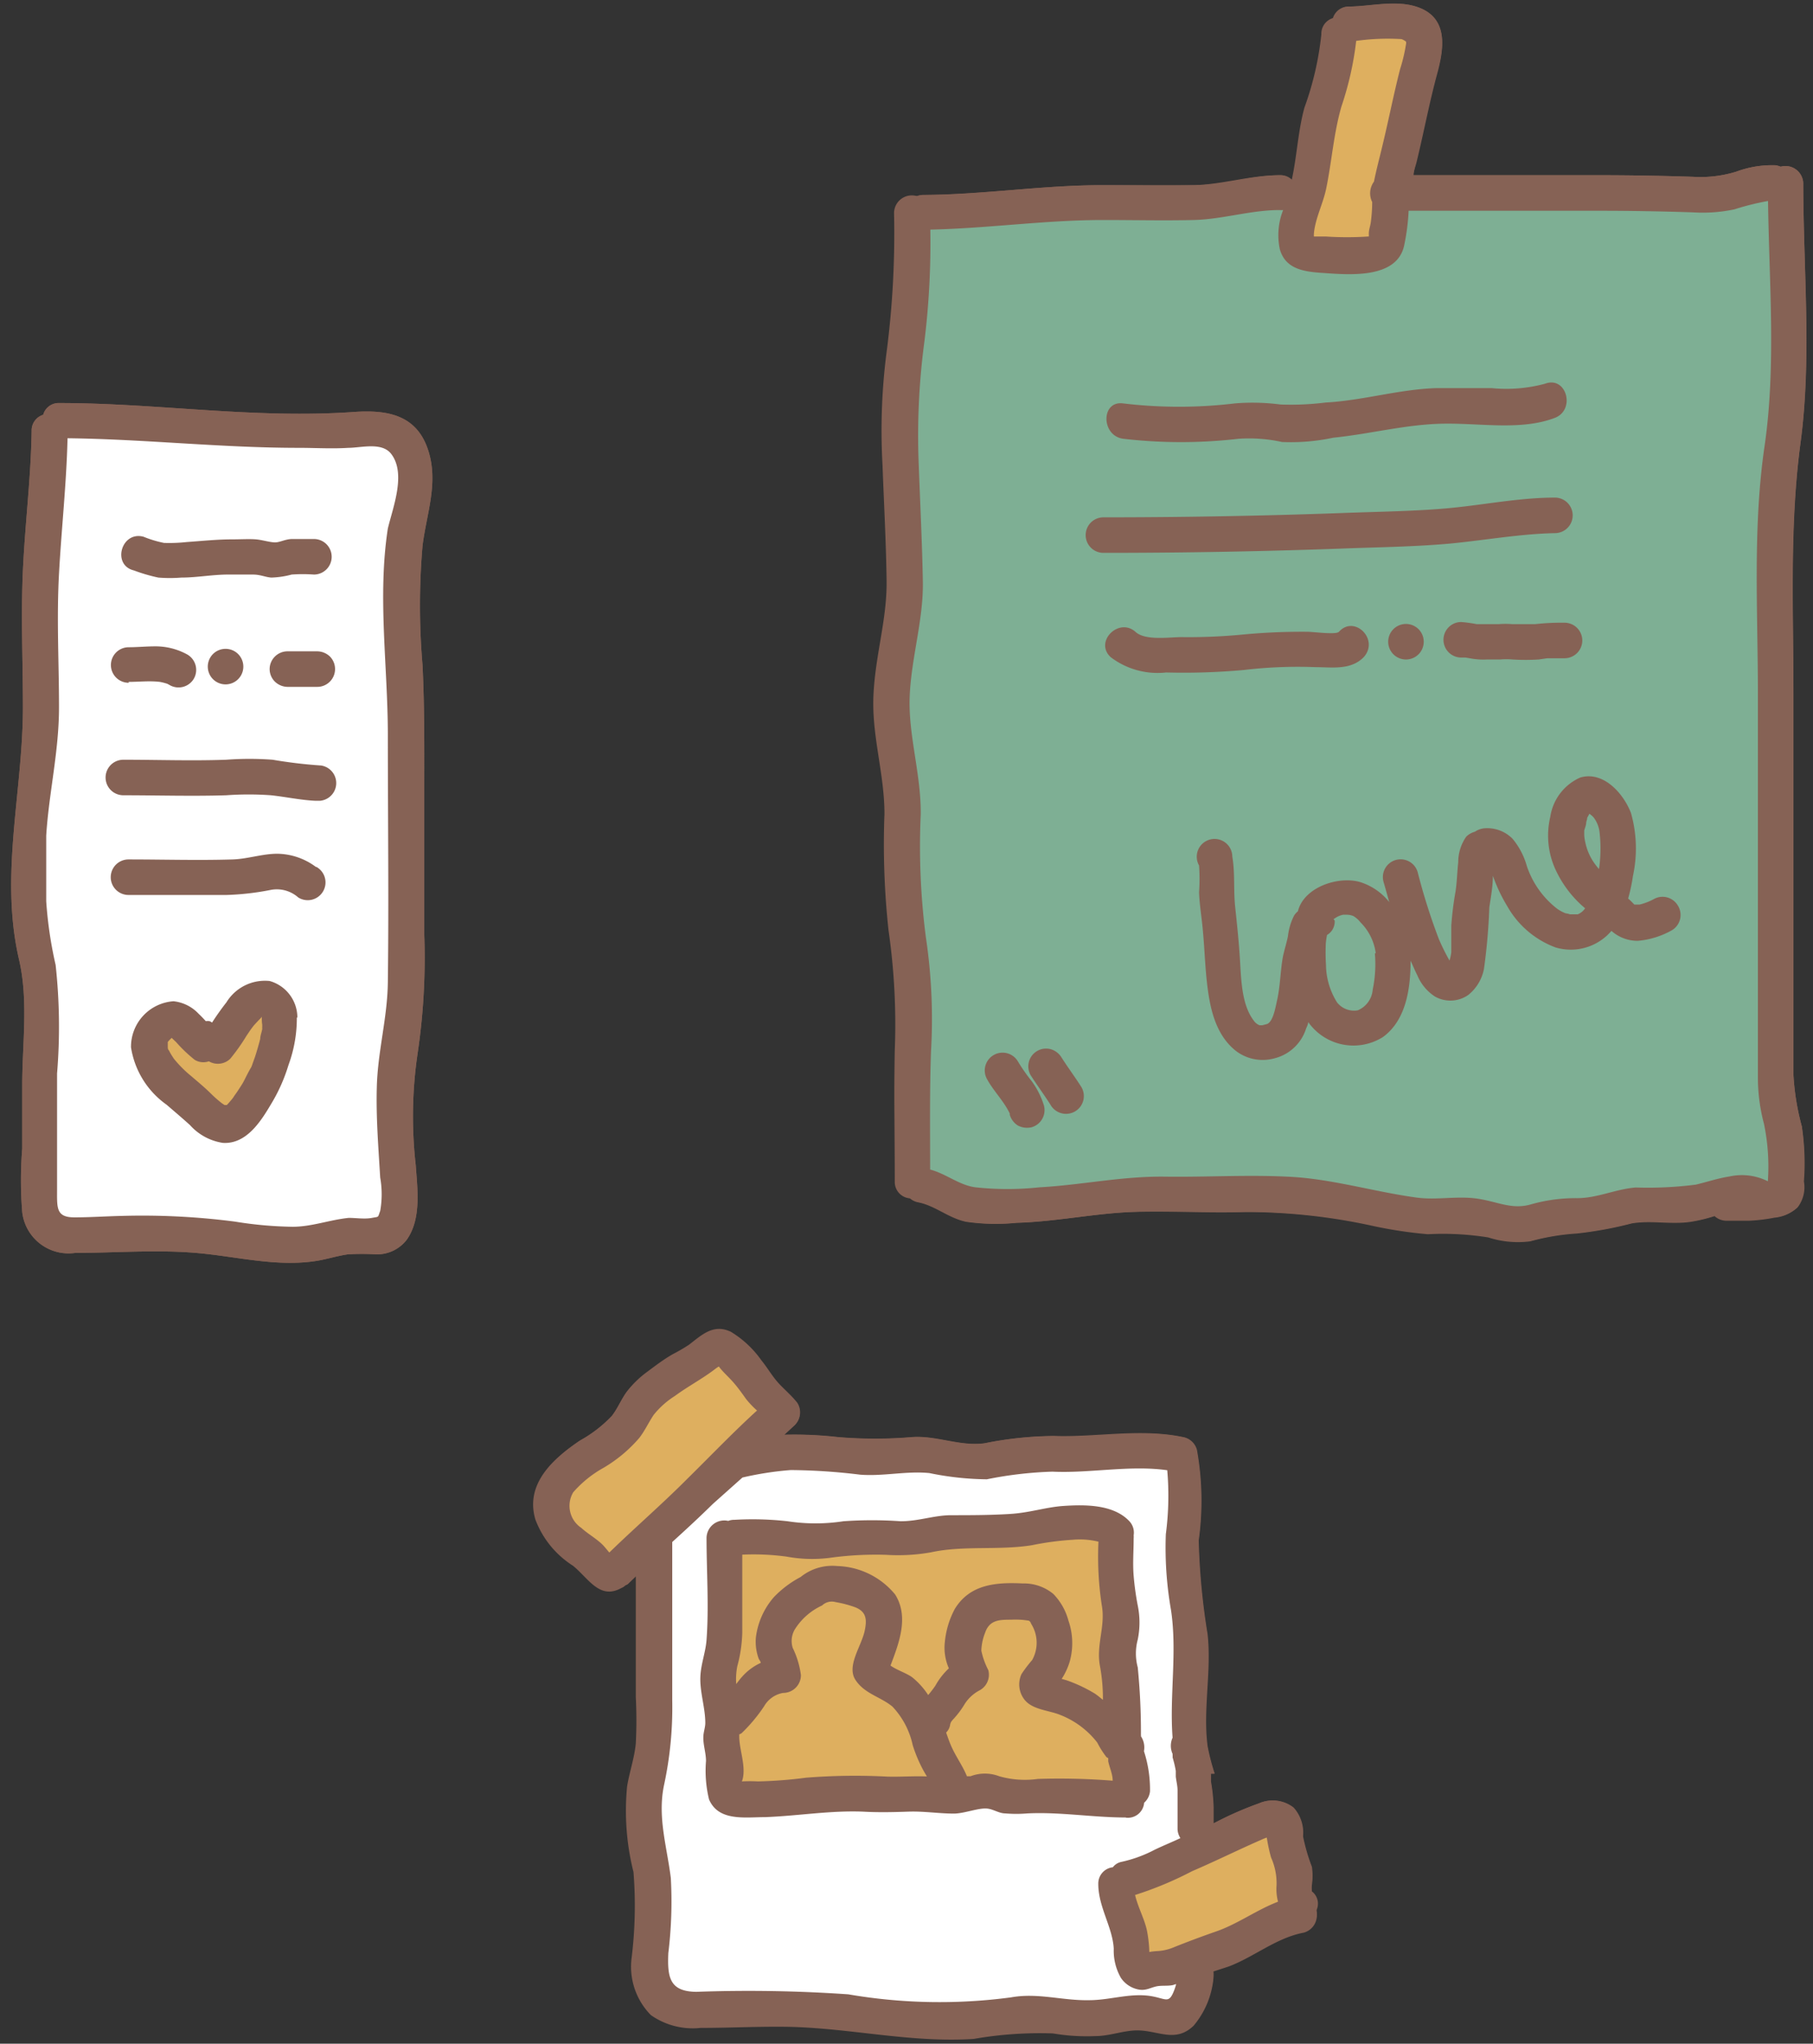 <?xml version="1.0" encoding="UTF-8"?><svg xmlns="http://www.w3.org/2000/svg" xmlns:xlink="http://www.w3.org/1999/xlink" height="115.0" preserveAspectRatio="xMidYMid meet" version="1.0" viewBox="-0.6 -0.2 102.0 115.0" width="102.0" zoomAndPan="magnify"><rect x="-0.6" y="-0.2" width="102.0" height="115.0" fill="#333333" stroke="none"/><g data-name="30"><g id="change1_1"><path d="M23.17,30.53a39.21,39.21,0,0,0,0,6.68c.12,2.4.1,4.8.1,7.2v8a36.6,36.6,0,0,1-.38,6.7,24.28,24.28,0,0,0-.1,6.26c.09,1.31.33,3-.5,4.18a2.1,2.1,0,0,1-1.77.83,13.19,13.19,0,0,0-1.54,0c-.57.08-1.14.26-1.71.36-2.29.38-4.58-.25-6.85-.44s-4.53,0-6.79,0A2.62,2.62,0,0,1,.65,68a22.38,22.38,0,0,1,0-3.57c0-1.18,0-2.37,0-3.55,0-2.37.36-4.76-.18-7.09-1.1-4.74.21-9.41.22-14.16,0-2.59-.12-5.17,0-7.76s.45-5.21.49-7.83a.92.92,0,0,1,.65-.9.9.9,0,0,1,.91-.66c5.53,0,11,.9,16.59.5,1.9-.13,3.54.18,4.17,2.19C24.08,27,23.39,28.71,23.17,30.53Zm77.6,32.65a14.07,14.07,0,0,1-.47-2.88V38.84c0-4.73-.22-9.46.4-14.14s.16-9.78.15-14.6a1,1,0,0,0-1.27-.92,1.29,1.29,0,0,0-.28-.08,5.78,5.78,0,0,0-2.22.36,6.79,6.79,0,0,1-2.42.29Q92,9.66,89.32,9.66H78.93c0-.25.11-.5.17-.75.4-1.64.71-3.31,1.15-4.93.38-1.4.66-3.11-1-3.75C78-.24,76.57.15,75.3.17a.92.92,0,0,0-.91.65.91.91,0,0,0-.65.91,17.35,17.35,0,0,1-.95,4.12c-.37,1.34-.42,2.74-.72,4.09a.89.89,0,0,0-.68-.28c-1.64,0-3.2.52-4.83.56s-3.39,0-5.09,0c-3.4,0-6.77.53-10.17.55a1.14,1.14,0,0,0-.34.07,1,1,0,0,0-1.22.93,51.81,51.81,0,0,1-.4,7.68,34.41,34.41,0,0,0-.25,6.5c.08,2.16.19,4.34.23,6.51s-.65,4.28-.74,6.47.65,4.39.62,6.66a44.87,44.87,0,0,0,.23,6.56,37,37,0,0,1,.35,6.74c-.09,2.46,0,4.93,0,7.39a.92.92,0,0,0,.85.94,1,1,0,0,0,.44.22c1,.18,1.74.89,2.72,1.1a11.65,11.65,0,0,0,2.83.06c2.2-.06,4.34-.52,6.53-.61s4.25.06,6.37,0a33.46,33.46,0,0,1,7.19.77,24.57,24.57,0,0,0,3.06.46,16.13,16.13,0,0,1,3.4.18,5.41,5.41,0,0,0,2.36.22,12.91,12.91,0,0,1,2.63-.44,21.55,21.55,0,0,0,3.09-.57c1.1-.18,2.22.08,3.33-.09a8.75,8.75,0,0,0,1.32-.32,1,1,0,0,0,.64.26c.44,0,.87,0,1.31,0a9.52,9.52,0,0,0,1.41-.17,2.17,2.17,0,0,0,1.28-.56,1.86,1.86,0,0,0,.35-1.45A13.65,13.65,0,0,0,100.77,63.18ZM73.21,106.23s0,0,0,0a1.63,1.63,0,0,1,0-.38,3.71,3.71,0,0,0,0-1,10.54,10.54,0,0,1-.5-1.72,2.11,2.11,0,0,0-.53-1.62,1.91,1.91,0,0,0-1.94-.24,19.35,19.35,0,0,0-2.56,1.13c0-.3,0-.61,0-.91a10.19,10.19,0,0,0-.15-1.45s0,0,0-.06v0c0-.11,0-.22,0-.32a.13.13,0,0,1,0-.06h.21a12.17,12.17,0,0,1-.4-1.55c-.27-2.08.23-4.2,0-6.29a38.83,38.83,0,0,1-.5-5.28,16.15,16.15,0,0,0-.1-5.1,1,1,0,0,0-.7-.7c-2.43-.53-4.89,0-7.34-.08a20.41,20.41,0,0,0-3.9.41c-1.37.19-2.69-.44-4.06-.35a24.66,24.66,0,0,1-4.21,0,21.72,21.72,0,0,0-3-.13L44.1,80a1,1,0,0,0,.16-1.21c-.34-.44-.75-.77-1.12-1.18s-.58-.82-.9-1.21a5.74,5.74,0,0,0-1.72-1.61c-1-.47-1.63.17-2.36.73a10.28,10.28,0,0,1-.91.53c-.51.31-1,.67-1.45,1a5.65,5.65,0,0,0-1.17,1.12c-.31.43-.51.94-.84,1.36A7.46,7.46,0,0,1,32,80.88c-1.48,1-3.07,2.41-2.48,4.42a5.28,5.28,0,0,0,2.11,2.6c.85.68,1.49,1.92,2.68,1.28h0l.14-.07.15-.12.05,0,.52-.5c0,2.27,0,4.54,0,6.8a25.43,25.43,0,0,1,0,2.62c-.08.82-.36,1.61-.49,2.42a14.19,14.19,0,0,0,.36,4.81,24,24,0,0,1-.1,4.79,3.88,3.88,0,0,0,1.08,3.26,4.09,4.09,0,0,0,2.79.72c1.66,0,3.32-.09,5-.06,3.49.08,6.87.91,10.37.68a21.55,21.55,0,0,1,4.46-.31,11.31,11.31,0,0,0,2.4.15c.77,0,1.58-.32,2.34-.32,1.18,0,2.15.72,3.17-.26a4.83,4.83,0,0,0,1.12-2.69l0-.32-.13,0c.32-.11.64-.21,1-.33,1.44-.55,2.67-1.61,4.21-1.9a1,1,0,0,0,.7-1.23s0,0,0,0A.87.87,0,0,0,73.21,106.23Z" fill="#866255"/></g><g id="change2_1"><path d="M65.29,111l1-.36-.29.94-.48-.15.45.25a3.21,3.21,0,0,1-.12.33,1,1,0,0,1-1.37.69l-.28-.07a5.78,5.78,0,0,0-2.15,0,10.83,10.83,0,0,1-1.42.15,13.77,13.77,0,0,1-1.85-.13,8.4,8.4,0,0,0-2.45,0,19.1,19.1,0,0,1-3.5.3,45.59,45.59,0,0,1-5.42-.42l-.4,0a45.21,45.21,0,0,0-5.81-.16c-.89,0-1.79,0-2.69,0a2.11,2.11,0,0,1-1.58-.55,2.86,2.86,0,0,1-.48-2.15c0-.45.06-.88.1-1.32a12.78,12.78,0,0,0,0-2.83c0-.46-.13-.91-.21-1.36a10.23,10.23,0,0,1-.16-4,19.82,19.82,0,0,0,.45-4.66c0-2.22,0-4.42,0-6.63v-2.5l.16-.15c.77-.69,1.53-1.4,2.27-2.12l1.64-1.65.73-.14A13.22,13.22,0,0,1,43.73,82a18.88,18.88,0,0,1,2.83.16l1.14.1a11,11,0,0,0,1.81,0,12.12,12.12,0,0,1,2.09,0c.4,0,.8.11,1.19.18a6.78,6.78,0,0,0,1.94.17c.42,0,.83-.12,1.24-.19a10.82,10.82,0,0,1,2.53-.24A24.42,24.42,0,0,0,61.18,82,18.07,18.07,0,0,1,65,82l.37.05,0,.37a12.29,12.29,0,0,1,0,3l-.06.74a20.16,20.16,0,0,0,.28,4.15,21.25,21.25,0,0,1,.1,4.14,26.37,26.37,0,0,0,0,3.08v.14l-.07.13a.64.64,0,0,0,0,.51c0,.1.07.18.09.25l0,.2a4,4,0,0,1,.13.6l.07.4c0,.26,0,.51.09.76l.07.44a2.44,2.44,0,0,0,0,.27c0,.11,0,.21,0,.32s0,.52,0,.77l0,.48a.5.5,0,0,0,.09.22l.29.49-.52.23c-.47.21-1,.41-1.42.64a7.76,7.76,0,0,1-2,.73.4.4,0,0,0-.18.14l-.12.14-.18,0a.42.42,0,0,0-.4.45,5.47,5.47,0,0,0,.42,1.8,6.54,6.54,0,0,1,.45,1.83,2.65,2.65,0,0,0,.31,1.37,1.06,1.06,0,0,0,.7.45.67.67,0,0,0,.37-.06,2.36,2.36,0,0,1,.38-.1,4.93,4.93,0,0,1,.54,0A2.18,2.18,0,0,0,65.29,111Zm-8.09-9.17h0l0-.5a28.48,28.48,0,0,1,3.35.11c.74.05,1.48.11,2.23.12a.41.41,0,0,0,.44-.45v-.21l.16-.13a.45.45,0,0,0,.16-.32,5.37,5.37,0,0,0-.25-1.77l-.1-.42,0-.11a.65.65,0,0,0-.09-.46L63,97.58v-.16a12,12,0,0,1,0-1.68,10.36,10.36,0,0,0-.13-2.1,3.36,3.36,0,0,1,0-1.78,4.45,4.45,0,0,0,0-1.72l-.09-.52a7.85,7.85,0,0,1-.15-1.21c0-.47,0-.93,0-1.39,0-.24,0-.49,0-.74l0-.24a.43.43,0,0,0-.13-.39c-.72-.76-2.08-.77-3.31-.69a15.08,15.08,0,0,0-1.56.23c-.47.08-.94.17-1.41.22a23.2,23.2,0,0,1-2.34.07c-.36,0-.71,0-1.07,0a8.17,8.17,0,0,0-1.27.16,8.21,8.21,0,0,1-1.52.18l-.86,0a14.64,14.64,0,0,0-2.3.06,10.61,10.61,0,0,1-3.28,0,10.89,10.89,0,0,0-2.14-.08,7,7,0,0,1-.8,0,.58.58,0,0,0-.14,0l-.12,0h-.15a.62.62,0,0,0-.49.11.4.4,0,0,0-.14.34c0,.67,0,1.34,0,2a36.67,36.67,0,0,1,0,3.78,8,8,0,0,1-.18,1,4.73,4.73,0,0,0-.17,1.17,7.08,7.08,0,0,0,.13,1.07,6.74,6.74,0,0,1,.15,1.36,2.31,2.31,0,0,1-.07.48,2,2,0,0,0,0,.31,3.39,3.39,0,0,0,.07.7c0,.2.06.4.08.61a6.25,6.25,0,0,1,0,.75,3.15,3.15,0,0,0,.13,1.25c.32.78,1.13.81,2.34.75l.34,0c.71,0,1.41-.09,2.11-.15a27.32,27.32,0,0,1,3.42-.16c.79,0,1.61,0,2.54,0a10.24,10.24,0,0,1,1.37.06,11.91,11.91,0,0,0,1.2,0,3.73,3.73,0,0,0,.81-.14,3.63,3.63,0,0,1,1.14-.14,2.86,2.86,0,0,1,.58.16,1.8,1.8,0,0,0,.41.11,6.18,6.18,0,0,0,1.14,0l0,.5Zm8-3.34ZM22,28.79c-.07.3-.14.59-.18.84a37.66,37.66,0,0,0-.16,7.73c.07,1.25.13,2.54.13,3.81,0,1.54,0,3.09,0,4.63,0,3,0,6.18,0,9.28a22.59,22.59,0,0,1-.32,3.11,22.63,22.63,0,0,0-.3,2.79c0,1.39.05,2.82.13,4.19l.06.87,0,.39a4.14,4.14,0,0,1-.09,1.68l0,.14a.7.7,0,0,1-.67.57h-.15a3,3,0,0,1-.79,0,2.36,2.36,0,0,0-.53,0,9.84,9.84,0,0,0-1.3.23,9.77,9.77,0,0,1-1.92.27h-.1A23.93,23.93,0,0,1,12.57,69a39.83,39.83,0,0,0-6.33-.32l-1.13,0-1.47,0a1.56,1.56,0,0,1-1.2-.38c-.39-.39-.37-1-.35-1.66,0-1.21,0-2.34,0-3.48s0-2.05,0-3.08c0-.54,0-1.08.06-1.63a20.67,20.67,0,0,0-.13-4.38c-.05-.28-.11-.56-.16-.83a16.33,16.33,0,0,1-.38-2.84v-.33c0-1.11,0-2.26,0-3.39s.18-2.14.31-3.17a37.44,37.44,0,0,0,.32-4c0-.79,0-1.58,0-2.37,0-1.69-.06-3.44,0-5.17.06-1,.13-2,.21-3,.11-1.51.23-3.08.27-4.61V24h.5c2.07,0,4.16.15,6.18.27,2.23.13,4.54.27,6.82.27h.7c.68,0,1.39,0,2.07,0l.43,0c.76-.1,1.82-.22,2.42.54C22.62,26.08,22.27,27.58,22,28.79Z" fill="#fff"/></g><g id="change3_1"><path d="M8.71,59.79a6.79,6.79,0,0,0,1,1.07l.45.38.67.57L11,62a3.77,3.77,0,0,0,.48.4l.28.18a.64.64,0,0,0,.27.07l.21,0,.2-.15a3.73,3.73,0,0,0,.37-.43l.09-.12.19-.27.1-.15c.08-.12.16-.24.23-.36a5.06,5.06,0,0,0,.24-.46,3.56,3.56,0,0,1,.25-.46,1.36,1.36,0,0,0,.09-.23l.16-.43c.11-.36.21-.72.3-1.09,0-.19.08-.38.09-.48l0-.18a1.13,1.13,0,0,0,0-.25c0-.16,0-.32,0-.48v-.5h-1v.29l-.28.31-.22.29a2.43,2.43,0,0,0-.24.35l-.26.39A6.14,6.14,0,0,1,12,59a.48.48,0,0,1-.57,0L11.23,59,11,59a.43.43,0,0,1-.36,0,6.8,6.8,0,0,1-1-.89l-.62-.56-.35.32a2.11,2.11,0,0,0-.25.27l-.21,0v.46l-.06.08.07.19V59l.05.05v.19l.15.2a2.13,2.13,0,0,0,.16.25Zm63.07,46.89.12.44-.42.16a13.4,13.4,0,0,0-1.62.79,12.24,12.24,0,0,1-1.93.92c-.76.27-1.5.55-2.25.85a3.19,3.19,0,0,1-1.18.26,1.56,1.56,0,0,0-.25,0l-.69.1v-.75a5.36,5.36,0,0,0-.13-1,6.83,6.83,0,0,0-.29-.87,7.34,7.34,0,0,1-.36-1.06l-.11-.48.49-.12a10.1,10.1,0,0,0,2.09-.83c.34-.17.69-.33,1-.48.69-.29,1.37-.61,2-.92s1.23-.58,1.85-.85l.23-.09.58-.24.18.6c.07.41.19.93.22,1l-.47.17h0l.47-.16,0,.11a3.83,3.83,0,0,1,.3,1.65A2.24,2.24,0,0,0,71.78,106.68ZM38.43,83.37c-.79.79-1.62,1.55-2.43,2.3-.65.6-1.31,1.21-2,1.83l-.38.37-.48-.56L33,87a5.06,5.06,0,0,0-.57-.44,7.16,7.16,0,0,1-.61-.48,2,2,0,0,1-.52-2.65,5.8,5.8,0,0,1,1.58-1.33L33.1,82A7.27,7.27,0,0,0,35,80.41a6,6,0,0,0,.45-.71l.35-.58A5,5,0,0,1,37,78l.11-.07a12.94,12.94,0,0,1,1.09-.73,13.47,13.47,0,0,0,1.21-.82l.52-.34.34.33a4.28,4.28,0,0,0,.4.45c.12.12.24.24.35.37.27.32.51.64.75,1a3.84,3.84,0,0,0,.59.63l.4.37-.4.37c-.93.85-1.84,1.75-2.71,2.63Zm1.26-6.59Zm1.83,17.71a2.65,2.65,0,0,1,.89-.66l.44-.27-.23-.46a.61.61,0,0,1-.07-.14,2.23,2.23,0,0,1-.12-1,3.7,3.7,0,0,1,.86-2,4,4,0,0,1,1.05-.82l.34-.21a2.33,2.33,0,0,1,1.72-.54,4,4,0,0,1,2.91,1.37c.61,1,.23,2.16-.3,3.5l-.15.36.32.23a4.9,4.9,0,0,0,.71.39,2.6,2.6,0,0,1,.5.26,3.58,3.58,0,0,1,.79.84l.38.53.41-.5a5.68,5.68,0,0,0,.44-.56,3.5,3.5,0,0,1,.69-.79l.27-.22-.12-.34a2.43,2.43,0,0,1-.2-1.25,4.44,4.44,0,0,1,.5-1.65c.67-1.09,1.78-1.27,3.37-1.19a2.07,2.07,0,0,1,1.41.47,2.86,2.86,0,0,1,.7,1.28,3.29,3.29,0,0,1,.08,2,3.16,3.16,0,0,1-.4.85l-.37.57.9.26a8.36,8.36,0,0,1,1.46.69l.3.24,1,.75,0-1.06a10.12,10.12,0,0,0-.17-2,4.44,4.44,0,0,1,.05-1.58,5.61,5.61,0,0,0,0-1.84,18,18,0,0,1-.18-3.5v-.35l-.34-.13A3.91,3.91,0,0,0,60,85.94h-.22a11.39,11.39,0,0,0-1.79.21l-.61.11a18.81,18.81,0,0,1-2.6.16,16.2,16.2,0,0,0-3.1.24,10.24,10.24,0,0,1-2.39.13A19.17,19.17,0,0,0,46,87a7.43,7.43,0,0,1-2.29-.06,13.24,13.24,0,0,0-2.43-.12h-.64v.49c0,.74,0,1.47,0,2.2s0,1.47,0,2.2a7.4,7.4,0,0,1-.24,1.67l0,.11a4.56,4.56,0,0,0-.07,1.14l.08,1.31.91-1.15C41.38,94.67,41.44,94.58,41.52,94.49Zm16.27,5.83a20.46,20.46,0,0,1,2.82.11l1.36.11.61,0-.09-.6a4.89,4.89,0,0,0-.16-.74l-.11-.47,0-.31L62,98.34a1.11,1.11,0,0,1-.22-.34,2.44,2.44,0,0,0-.24-.41,5.34,5.34,0,0,0-2.26-1.7,5.12,5.12,0,0,0-.78-.24,2.21,2.21,0,0,1-1.06-.46.89.89,0,0,1-.08-1,3.2,3.2,0,0,1,.31-.42,1.74,1.74,0,0,0,.26-.32,2.5,2.5,0,0,0-.06-2.58l0,0-.35-.36h-.14a4.13,4.13,0,0,0-.94-.06h-.15a1.78,1.78,0,0,0-2,1.07A3.21,3.21,0,0,0,54,92.69a2.62,2.62,0,0,0,.36,1l.14.28a.54.54,0,0,1-.24.5,2.83,2.83,0,0,0-1.06,1,4.63,4.63,0,0,1-.49.68l-.08.09a1,1,0,0,0-.31.59.27.27,0,0,1-.08.15l-.22.22.1.29q.13.42.3.81a8.6,8.6,0,0,0,.45.85,8.21,8.21,0,0,1,.43.83l.2.41.44-.13a.58.58,0,0,0,.19,0,1.78,1.78,0,0,1,1.28,0,5.09,5.09,0,0,0,2.13.19Zm-6.56-2.48-.07-.19a4.51,4.51,0,0,0-1.23-2.22,6.2,6.2,0,0,0-.93-.58,2.6,2.6,0,0,1-1-.8c-.22-.34-.06-.76.23-1.42a6.12,6.12,0,0,0,.35-.93,1.48,1.48,0,0,0-.8-1.92,5.45,5.45,0,0,0-1.08-.3l-.14,0a1.26,1.26,0,0,0-1.13.26l-.29.18a3.36,3.36,0,0,0-1.42,1.36,1.79,1.79,0,0,0-.16,1.44c.07.18.13.35.2.52a2.32,2.32,0,0,1,.24.87c0,.34-.34.46-.55.48a2,2,0,0,0-1.42,1l-.23.32a6.42,6.42,0,0,1-1,1.1l-.31.12v.46a6.14,6.14,0,0,0,.12,1,2.79,2.79,0,0,1,.06,1.33l0,.76.56-.07a5.46,5.46,0,0,1,.85,0,25.82,25.82,0,0,0,2.77-.21,18.18,18.18,0,0,1,3-.08c.49,0,1,0,1.48,0l.8,0c.46,0,.92,0,1.38,0l.92,0-.64-1.09A7.07,7.07,0,0,1,51.23,97.84ZM79.08,2.37a4.49,4.49,0,0,1-.22,1c0,.14-.08.28-.11.43-.21.81-.39,1.62-.57,2.43-.14.63-.28,1.27-.43,1.9l-.15.57c-.11.46-.23.93-.32,1.39l0,.11-.08.1a.62.62,0,0,0,0,.62l0,.11v.12a8.77,8.77,0,0,1-.09,1.22c0,.11,0,.22,0,.33L77,13c0,.08,0,.16,0,.21l0,.13-.43.3h-.12c-.52,0-1,.06-1.51.06l-.86,0-.57,0-.22,0-.38-.1v-.39a1.46,1.46,0,0,1,0-.3,7.2,7.2,0,0,1,.38-1.45,8.62,8.62,0,0,0,.3-1c.12-.6.21-1.19.3-1.79a23.63,23.63,0,0,1,.57-2.88l.09-.32a15.61,15.61,0,0,0,.72-3.26l0-.44.44,0,.73-.06a7.68,7.68,0,0,1,1.92,0,1.37,1.37,0,0,1,.48.13l.19.1.06.19A.8.8,0,0,1,79.08,2.37Z" fill="#deaf5f"/></g><g id="change4_1"><path d="M99.12,62.8a10.81,10.81,0,0,1,.25,3.14l0,1.16-.75-.45a2.91,2.91,0,0,0-1.83-.21c-.39.06-.76.17-1.16.27l-.71.19a8,8,0,0,1-2.17.15,10.7,10.7,0,0,0-1.27,0,8.42,8.42,0,0,0-1.45.28,8,8,0,0,1-1.88.32,8.79,8.79,0,0,0-2.47.33,3,3,0,0,1-.86.12,5.79,5.79,0,0,1-1.46-.24c-.28-.07-.57-.14-.88-.19a9,9,0,0,0-1.65,0,10.38,10.38,0,0,1-1.76,0c-1-.14-2-.33-2.89-.53a28.28,28.28,0,0,0-4.37-.65c-1.3,0-2.64,0-3.92,0-1,0-2,0-3,0a30.89,30.89,0,0,0-4.09.31c-.95.12-1.93.23-2.92.29l-.75,0a12.83,12.83,0,0,1-3,0,5.11,5.11,0,0,1-1.5-.59A5.7,5.7,0,0,0,51.6,66L51.23,66V64.13c0-1.73,0-3.51.05-5.26a31,31,0,0,0-.28-6.3,35.87,35.87,0,0,1-.31-6.28v-.7a18.43,18.43,0,0,0-.31-3.12,18,18,0,0,1-.31-3.56,24.11,24.11,0,0,1,.37-3,18.55,18.55,0,0,0,.37-3.44c0-1.52-.09-3-.15-4.57L50.59,26a40.53,40.53,0,0,1,.32-7,43.3,43.3,0,0,0,.33-6.21v-.49h.49c1.45,0,2.93-.15,4.36-.26,1.75-.15,3.58-.29,5.38-.28h1.7c1.12,0,2.25,0,3.38,0a16,16,0,0,0,2.25-.27,15.67,15.67,0,0,1,2.59-.29l.13,0,.79-.12-.24.76a3.4,3.4,0,0,0-.19,1.91c.21.72.81.9,1.85,1h.18c1.8.13,3.75.15,4-1.19a12.18,12.18,0,0,0,.23-1.83l0-.48H89.32c1.77,0,3.57,0,5.36.09a8.06,8.06,0,0,0,2.18-.16,6.27,6.27,0,0,0,.69-.19,6.21,6.21,0,0,1,1.27-.29l.54,0v.54c0,1.11,0,2.22.08,3.34a61.42,61.42,0,0,1-.27,10.5,67.68,67.68,0,0,0-.41,10.65c0,1.09,0,2.17,0,3.25V60.3A9.91,9.91,0,0,0,99.12,62.8Z" fill="#7eaf94"/></g><g id="change1_2"><path d="M58.13,62a1,1,0,0,1-.1.77,1,1,0,0,1-.59.46,1.12,1.12,0,0,1-.78-.1,1.09,1.09,0,0,1-.45-.6l0-.07c-.33-.7-.9-1.25-1.27-1.92a1,1,0,0,1,.36-1.37,1,1,0,0,1,1.37.36,10.13,10.13,0,0,0,.76,1.09A4.58,4.58,0,0,1,58.13,62ZM62.6,24.49a28.09,28.09,0,0,0,6.48,0,8.63,8.63,0,0,1,2.44.18,11.37,11.37,0,0,0,2.89-.24c2.09-.21,4.11-.76,6.22-.79s4.35.39,6.23-.32c1.2-.44.68-2.38-.53-1.93a8.34,8.34,0,0,1-3,.25c-1,0-2.1,0-3.15,0-2.09.07-4.12.7-6.2.81a15.69,15.69,0,0,1-2.55.11,12.16,12.16,0,0,0-2.56-.06,26.38,26.38,0,0,1-6.28,0C61.33,22.33,61.34,24.33,62.6,24.49Zm18.45,5.89c1.93-.19,3.89-.54,5.83-.58a1,1,0,0,0,0-2c-1.95,0-3.89.39-5.83.58s-4.14.21-6.2.29q-6.69.24-13.37.24a1,1,0,0,0,0,2q6.69,0,13.37-.24C76.91,30.59,79,30.57,81.05,30.38Zm-7.6,76.82s0,0,0,0a1,1,0,0,1-.7,1.23c-1.54.29-2.77,1.35-4.21,1.9-.32.12-.64.22-1,.33l.13,0,0,.32a4.83,4.83,0,0,1-1.12,2.69c-1,1-2,.27-3.17.26-.76,0-1.57.28-2.34.32a11.31,11.31,0,0,1-2.4-.15,21.55,21.55,0,0,0-4.46.31c-3.5.23-6.88-.6-10.37-.68-1.66,0-3.32,0-5,.06a4.09,4.09,0,0,1-2.79-.72A3.88,3.88,0,0,1,35,109.89a24,24,0,0,0,.1-4.79,14.19,14.19,0,0,1-.36-4.81c.13-.81.41-1.6.49-2.42a25.43,25.43,0,0,0,0-2.62c0-2.26,0-4.53,0-6.8l-.52.5-.05,0-.15.12-.14.07h0c-1.19.64-1.83-.6-2.68-1.28a5.28,5.28,0,0,1-2.11-2.6c-.59-2,1-3.42,2.48-4.42a7.46,7.46,0,0,0,1.77-1.38c.33-.42.53-.93.84-1.36A5.65,5.65,0,0,1,35.8,77c.47-.35.94-.71,1.45-1a10.28,10.28,0,0,0,.91-.53c.73-.56,1.38-1.2,2.36-.73a5.74,5.74,0,0,1,1.72,1.61c.32.39.57.83.9,1.21s.78.74,1.12,1.18A1,1,0,0,1,44.1,80l-.59.54a21.72,21.72,0,0,1,3,.13,24.66,24.66,0,0,0,4.21,0c1.37-.09,2.69.54,4.06.35a20.41,20.41,0,0,1,3.9-.41c2.45.13,4.91-.45,7.34.08a1,1,0,0,1,.7.7,16.15,16.15,0,0,1,.1,5.1,38.83,38.83,0,0,0,.5,5.28c.18,2.09-.32,4.21,0,6.29a12.17,12.17,0,0,0,.4,1.55h-.21a.13.13,0,0,0,0,.06c0,.1,0,.21,0,.32v0s0,0,0,.06a10.19,10.19,0,0,1,.15,1.45c0,.3,0,.61,0,.91a19.35,19.35,0,0,1,2.56-1.13,1.91,1.91,0,0,1,1.94.24,2.11,2.11,0,0,1,.53,1.62,10.54,10.54,0,0,0,.5,1.72,3.71,3.71,0,0,1,0,1,1.63,1.63,0,0,0,0,.38s0,0,0,0A.87.87,0,0,1,73.45,107.2ZM38.08,83c1.3-1.28,2.56-2.6,3.91-3.83a5.26,5.26,0,0,1-.61-.64c-.25-.35-.49-.69-.77-1s-.55-.54-.77-.84l-.15.1c-.74.58-1.56,1-2.32,1.56a4.84,4.84,0,0,0-1.19,1.06c-.29.43-.5.9-.82,1.31a8,8,0,0,1-2,1.67,6.37,6.37,0,0,0-1.71,1.38,1.49,1.49,0,0,0,.45,2c.37.34.83.59,1.19.94.14.14.26.3.39.45C35.14,85.74,36.66,84.43,38.08,83Zm27.49,28.44-.18.06c-.33.07-.67,0-1,.09s-.56.23-.93.16a1.54,1.54,0,0,1-1-.66,3.08,3.08,0,0,1-.4-1.63c-.06-1.21-.87-2.35-.87-3.65a.92.92,0,0,1,.82-.94.8.8,0,0,1,.47-.3,7.38,7.38,0,0,0,1.89-.69c.48-.23,1-.44,1.44-.65a1,1,0,0,1-.16-.49c0-.41,0-.82,0-1.24,0-.2,0-.39,0-.59,0,0,0-.07,0-.1s0-.17,0-.26c0-.26-.07-.52-.1-.78,0,0,0,0,0,0v0c0-.11,0-.21,0-.32a5.41,5.41,0,0,0-.12-.55l-.06-.22a.54.54,0,0,0,0-.12l0-.07a1.1,1.1,0,0,1,0-.91c-.18-2.37.27-4.83-.09-7.19a20.27,20.27,0,0,1-.29-4.26,16.65,16.65,0,0,0,.08-3.6c-2.11-.3-4.34.18-6.46.08a21.73,21.73,0,0,0-3.69.43,16.64,16.64,0,0,1-3.23-.35c-1.28-.13-2.58.19-3.89.09a34.08,34.08,0,0,0-3.91-.26,18.08,18.08,0,0,0-2.72.42L39.5,84.43c-.74.73-1.51,1.44-2.28,2.14,0,3,0,5.93,0,8.9a20.64,20.64,0,0,1-.46,4.77c-.38,1.8.16,3.46.38,5.23A23.92,23.92,0,0,1,37,109.7c-.06,1.38.08,2.16,1.57,2.18a81.31,81.31,0,0,1,8.55.14,30.32,30.32,0,0,0,9.17.17c1.5-.27,2.87.19,4.38.16,1.26,0,2.44-.47,3.69-.19.68.15.82.34,1.09-.34A3.22,3.22,0,0,0,65.57,111.45Zm5.73-4.64a2.8,2.8,0,0,1-.08-.92,3.54,3.54,0,0,0-.31-1.56,9.61,9.61,0,0,1-.24-1.12,2.68,2.68,0,0,0-.3.12c-1.31.57-2.59,1.21-3.9,1.77a20,20,0,0,1-3.21,1.34c.15.65.49,1.27.65,1.92a7.26,7.26,0,0,1,.15,1.22v.07a3.05,3.05,0,0,1,.41-.05,2.81,2.81,0,0,0,1-.23c.75-.3,1.5-.58,2.27-.85C69,108.09,70.07,107.28,71.3,106.81Zm-8.56-4.73c-1.86,0-3.68-.32-5.54-.23a7.34,7.34,0,0,1-1.24,0c-.35,0-.66-.23-1-.27-.49-.06-1.27.27-1.88.28-.86,0-1.7-.14-2.56-.11s-1.71.05-2.58,0c-1.86-.07-3.64.24-5.49.31-1.14,0-2.63.25-3.16-1a6.8,6.8,0,0,1-.17-2.16c0-.45-.16-.89-.15-1.34,0-.27.11-.54.11-.8,0-.8-.27-1.61-.28-2.42s.29-1.48.35-2.25c.14-1.89,0-3.86,0-5.76a1,1,0,0,1,1.22-.94.9.9,0,0,1,.34-.06,17.67,17.67,0,0,1,3,.08,10.33,10.33,0,0,0,3.14,0,23.06,23.06,0,0,1,3.22,0c1,0,1.83-.32,2.78-.34,1.13,0,2.24,0,3.37-.07s2-.38,3-.45c1.2-.08,2.8-.1,3.7.84a.93.93,0,0,1,.26.81,1,1,0,0,1,0,.18c0,.7-.06,1.4,0,2.1a15.59,15.59,0,0,0,.23,1.67,4.78,4.78,0,0,1,0,1.92,3,3,0,0,0,0,1.56,37,37,0,0,1,.18,3.8.22.22,0,0,1,0,.08,1.14,1.14,0,0,1,.17.84,7,7,0,0,1,.34,2.26,1,1,0,0,1-.33.64A.92.92,0,0,1,62.74,102.08Zm-11.2-2.32-.18-.31A8.06,8.06,0,0,1,50.75,98a4.56,4.56,0,0,0-1.14-2.17c-.68-.56-1.57-.72-2.08-1.5s.31-1.86.51-2.73c.14-.64.12-1.09-.5-1.35a6.27,6.27,0,0,0-1.13-.3.79.79,0,0,0-.76.19,3.56,3.56,0,0,0-1.53,1.34A1.28,1.28,0,0,0,44,92.53a4.91,4.91,0,0,1,.46,1.53,1,1,0,0,1-1,1,1.53,1.53,0,0,0-1.07.75,9.1,9.1,0,0,1-1.26,1.51.46.46,0,0,1-.14.07v.13c0,.75.43,1.77.15,2.52v0a8.16,8.16,0,0,1,.9,0,24.53,24.53,0,0,0,2.71-.21,35.14,35.14,0,0,1,4.59-.06C50.07,99.79,50.8,99.73,51.54,99.76Zm1.24-6.08a2.87,2.87,0,0,1-.22-1.5,4.92,4.92,0,0,1,.56-1.84c.86-1.4,2.34-1.5,3.82-1.43a2.59,2.59,0,0,1,1.72.59,3.4,3.4,0,0,1,.85,1.5,3.86,3.86,0,0,1,.08,2.28,3.71,3.71,0,0,1-.46,1l.28.08A8.38,8.38,0,0,1,61,95.1c.16.11.3.23.45.35a9.91,9.91,0,0,0-.16-1.87c-.24-1.2.31-2.24.1-3.43a18.12,18.12,0,0,1-.19-3.6,4.39,4.39,0,0,0-1.42-.11,16.51,16.51,0,0,0-2.33.31c-1.89.3-3.84,0-5.68.4a10.59,10.59,0,0,1-2.51.14,18.79,18.79,0,0,0-3.18.17,7.92,7.92,0,0,1-2.43-.07,13.81,13.81,0,0,0-2.49-.11c0,1.47,0,2.93,0,4.4a7.91,7.91,0,0,1-.28,1.88,3.79,3.79,0,0,0-.06,1c.11-.14.21-.28.33-.41a3.13,3.13,0,0,1,1.05-.78c0-.08-.09-.17-.12-.25a2.75,2.75,0,0,1-.15-1.21,4.24,4.24,0,0,1,1-2.23,5.83,5.83,0,0,1,1.51-1.14,2.84,2.84,0,0,1,2.06-.62,4.38,4.38,0,0,1,3.26,1.6c.78,1.24.24,2.69-.26,4,.36.26.89.42,1.22.66a4.28,4.28,0,0,1,.9,1,6.54,6.54,0,0,0,.4-.52A4,4,0,0,1,52.78,93.68ZM62,100c0-.37-.17-.72-.25-1.09l0-.18a.41.41,0,0,1-.11-.07,5.25,5.25,0,0,1-.51-.81,4.89,4.89,0,0,0-2.05-1.54c-.64-.27-1.53-.29-2-.82A1.39,1.39,0,0,1,56.87,94a7.34,7.34,0,0,1,.6-.79,2,2,0,0,0-.07-2.06c0-.07-.1-.14-.1-.15h0a4.4,4.4,0,0,0-1-.06c-.66,0-1.23,0-1.48.74a3,3,0,0,0-.21,1A4.2,4.2,0,0,0,55,93.77a1,1,0,0,1-.46,1.13,2.22,2.22,0,0,0-.87.79,4.83,4.83,0,0,1-.54.74c-.14.17-.25.23-.28.45a.78.78,0,0,1-.22.41c.09.26.18.52.29.77.26.59.64,1.1.88,1.69l.2,0a2.26,2.26,0,0,1,1.62,0,5.28,5.28,0,0,0,2.17.15A37.51,37.51,0,0,1,62,100ZM93.8,50.76a1,1,0,0,1-.33,1.38,4.73,4.73,0,0,1-1.93.6,2.21,2.21,0,0,1-1.48-.56,3,3,0,0,1-3.15.93,5.2,5.2,0,0,1-2.7-2.3,9.13,9.13,0,0,1-.82-1.73c0,.59-.11,1.18-.2,1.77a33.9,33.9,0,0,1-.3,3.46A2.47,2.47,0,0,1,82,55.79a1.76,1.76,0,0,1-1.86.09,2.61,2.61,0,0,1-1-1.2c-.14-.27-.25-.55-.38-.82,0,1.56-.25,3.34-1.55,4.29A3.11,3.11,0,0,1,73,57.31c0,.12-.07.25-.12.37a2.5,2.5,0,0,1-1.77,1.67,2.48,2.48,0,0,1-2.17-.41c-1.27-1-1.52-2.7-1.67-4.17-.1-1.07-.13-2.15-.26-3.21-.06-.52-.13-1-.15-1.55a10.85,10.85,0,0,0,0-1.51A1,1,0,1,1,68.73,48c.16.94.06,1.87.16,2.82s.19,1.78.25,2.67c.09,1.21.06,2.77.79,3.73a.71.71,0,0,0,.33.27c-.05,0,.11,0,.16,0l.27-.07c.33-.14.46-.88.56-1.34.18-.8.18-1.61.32-2.41.08-.4.21-.79.29-1.19a3.42,3.42,0,0,1,.33-1.13.87.87,0,0,1,.23-.27c.33-1.35,2.25-2,3.49-1.65a3.39,3.39,0,0,1,1.65,1.13c-.11-.38-.21-.76-.32-1.13a1,1,0,0,1,.69-1.24,1,1,0,0,1,1.23.69,34.34,34.34,0,0,0,1.19,3.76,12.31,12.31,0,0,0,.6,1.21,2.46,2.46,0,0,0,.1-.47c0-.4,0-1,0-1.49a17.85,17.85,0,0,1,.24-1.93c.08-.54.09-1.08.15-1.64a2.51,2.51,0,0,1,.45-1.44,1.11,1.11,0,0,1,.49-.28,1.13,1.13,0,0,1,.51-.19A2,2,0,0,1,84.5,47a4.16,4.16,0,0,1,.8,1.53A5.06,5.06,0,0,0,87,50.93a2.11,2.11,0,0,0,.48.26,1.14,1.14,0,0,1,.25.06H88l.07,0,.09,0h0a.91.91,0,0,0,.42-.34A6.24,6.24,0,0,1,87,48.91a4.59,4.59,0,0,1-.38-3.15,2.88,2.88,0,0,1,1.69-2.21c1.3-.38,2.43.9,2.85,2a7.31,7.31,0,0,1,.11,3.54A9.54,9.54,0,0,1,91,50.36c.13.11.25.24.35.34l.08,0s.2,0,.21,0a3.24,3.24,0,0,0,.79-.3A1,1,0,0,1,93.8,50.76Zm-17,2.68a3,3,0,0,0-.86-1.74,1.42,1.42,0,0,0-.41-.36,1.11,1.11,0,0,0-.37-.07c-.2,0,0,0-.18,0a1.21,1.21,0,0,0-.49.21c-.11.07-.06,0,0,.13a.87.87,0,0,1-.43.8,4,4,0,0,0-.07.48A11.49,11.49,0,0,0,74,54.1a4.06,4.06,0,0,0,.62,2.1,1.21,1.21,0,0,0,1.17.45,1.38,1.38,0,0,0,.84-1.17A7,7,0,0,0,76.75,53.44ZM89.4,46.71a1.71,1.71,0,0,0-.34-.91,1.25,1.25,0,0,0-.24-.21l-.13.24,0,0a.25.25,0,0,1,0,.07,1.21,1.21,0,0,0-.05.18c0,.15-.07.3-.11.45a.06.06,0,0,1,0,0v.06c0,.06,0,.12,0,.18a2.22,2.22,0,0,0,.06.43,3.14,3.14,0,0,0,.46,1.1,3.9,3.9,0,0,0,.31.4A7.93,7.93,0,0,0,89.4,46.71Zm-10.9-9.8a1,1,0,0,0,0-2A1,1,0,0,0,78.5,36.91Zm22.35,29.4a1.86,1.86,0,0,1-.35,1.45,2.17,2.17,0,0,1-1.28.56,9.52,9.52,0,0,1-1.41.17c-.44,0-.87,0-1.31,0a1,1,0,0,1-.64-.26,8.75,8.75,0,0,1-1.32.32c-1.11.17-2.23-.09-3.33.09a21.55,21.55,0,0,1-3.09.57,12.91,12.91,0,0,0-2.63.44,5.41,5.41,0,0,1-2.36-.22,16.13,16.13,0,0,0-3.4-.18,24.57,24.57,0,0,1-3.06-.46A33.46,33.46,0,0,0,69.48,68c-2.12.07-4.25-.07-6.37,0s-4.33.55-6.53.61a11.65,11.65,0,0,1-2.83-.06c-1-.21-1.75-.92-2.72-1.1a1,1,0,0,1-.44-.22.92.92,0,0,1-.85-.94c0-2.46-.05-4.93,0-7.39a37,37,0,0,0-.35-6.74,44.87,44.87,0,0,1-.23-6.56c0-2.27-.72-4.38-.62-6.66s.77-4.29.74-6.47-.15-4.35-.23-6.51a34.41,34.41,0,0,1,.25-6.5,51.81,51.81,0,0,0,.4-7.68A1,1,0,0,1,51,10.84a1.14,1.14,0,0,1,.34-.07c3.4,0,6.77-.57,10.17-.55,1.7,0,3.39,0,5.09,0s3.19-.56,4.83-.56a.89.89,0,0,1,.68.28c.3-1.35.35-2.75.72-4.09a17.35,17.35,0,0,0,.95-4.12.91.91,0,0,1,.65-.91A.92.92,0,0,1,75.3.17c1.27,0,2.69-.41,3.92.06,1.69.64,1.41,2.35,1,3.75-.44,1.62-.75,3.29-1.15,4.93-.06.25-.12.5-.17.75H89.32q2.67,0,5.34.09a6.79,6.79,0,0,0,2.42-.29A5.78,5.78,0,0,1,99.3,9.1a1.29,1.29,0,0,1,.28.08,1,1,0,0,1,1.27.92c0,4.82.5,9.8-.15,14.6s-.4,9.41-.4,14.14V60.3a14.07,14.07,0,0,0,.47,2.88A13.65,13.65,0,0,1,100.85,66.31ZM73.32,13.11l.13,0,.57,0a18,18,0,0,0,2.32,0h0l.07,0,0,0a1.46,1.46,0,0,0,0-.17c0-.21.08-.41.11-.62a8.89,8.89,0,0,0,.08-1.15,1.11,1.11,0,0,1,.1-1.15c.13-.66.31-1.32.47-2,.35-1.44.63-2.89,1-4.33a9.37,9.37,0,0,0,.33-1.39.29.29,0,0,0,0-.16A.9.9,0,0,0,78.25,2a12.84,12.84,0,0,0-2.55.1,17.92,17.92,0,0,1-.83,3.69c-.44,1.53-.54,3.08-.86,4.63-.17.82-.58,1.6-.68,2.43A1.55,1.55,0,0,0,73.32,13.11ZM98.68,24.87c.65-4.51.25-9.2.19-13.76a14.49,14.49,0,0,0-1.89.47,8.59,8.59,0,0,1-2.32.17q-2.67-.09-5.34-.09H78.65a12.19,12.19,0,0,1-.24,1.9c-.38,2-3.23,1.69-4.71,1.59-1-.07-2-.24-2.3-1.34a3.83,3.83,0,0,1,.19-2.19,1.42,1.42,0,0,1-.2,0c-1.63,0-3.2.52-4.83.56s-3.39,0-5.09,0c-3.26,0-6.48.47-9.73.54A45.41,45.41,0,0,1,51.41,19,39.86,39.86,0,0,0,51.09,26c.08,2.16.19,4.34.23,6.51s-.65,4.28-.74,6.47.65,4.39.62,6.66a39.73,39.73,0,0,0,.29,6.9,31.14,31.14,0,0,1,.29,6.4c-.08,2.22-.05,4.45-.05,6.67.91.24,1.63.88,2.55,1a16.67,16.67,0,0,0,3.6,0c2.37-.13,4.65-.63,7.05-.6s4.59-.11,6.88,0c2.46.1,4.87.85,7.31,1.18,1.14.15,2.27-.11,3.41.06s1.93.63,3,.32a9.16,9.16,0,0,1,2.6-.35c1.14,0,2.16-.51,3.3-.6a21.08,21.08,0,0,0,3.37-.16c.64-.15,1.25-.36,1.9-.46a3.26,3.26,0,0,1,2.16.27v0s0,0,0,0a11.77,11.77,0,0,0-.22-3.24,10.13,10.13,0,0,1-.34-2.62V38.84C98.3,34.19,98,29.47,98.68,24.87ZM73.41,37.34c.92,0,2,.19,2.73-.58.86-1-.55-2.37-1.41-1.41-.17.18-1.41,0-1.79,0a35.32,35.32,0,0,0-3.56.15,31.78,31.78,0,0,1-3.52.15c-.66,0-2,.21-2.56-.28-.94-.87-2.36.54-1.41,1.41a4.36,4.36,0,0,0,3.12.86,37.46,37.46,0,0,0,4.37-.14A25.87,25.87,0,0,1,73.41,37.34Zm12.36-2.42c.17,0-.21,0-.25,0H85.2l-.74,0a4.41,4.41,0,0,0-.73,0l-.24,0h-.07l-.42,0h-.32c-.13,0-.14,0,0,0l-.2,0a8.28,8.28,0,0,0-.87-.12,1,1,0,0,0,0,2c.13,0,.15,0,.05,0l.19,0,.29.05a3.93,3.93,0,0,0,.9.06l.42,0,.33,0a4.23,4.23,0,0,1,.71,0,12,12,0,0,0,1.47,0l.48-.07h0l.21,0,.76,0a1,1,0,0,0,1-1,1,1,0,0,0-1-1A13.3,13.3,0,0,0,85.77,34.92ZM17.25,36.45H15.57a1,1,0,0,0-.7.29,1,1,0,0,0-.3.71,1,1,0,0,0,.3.71,1.05,1.05,0,0,0,.7.29h1.68a1,1,0,0,0,1-1,1,1,0,0,0-.29-.71A1.05,1.05,0,0,0,17.25,36.45Zm-5.16-.14a1,1,0,0,0,0,2A1,1,0,0,0,12.09,36.31ZM6.64,38.17c.59,0,1.17-.07,1.75,0a3,3,0,0,1,.43.11l.11.06A1,1,0,0,0,10.3,38a1,1,0,0,0-.36-1.37,3.7,3.7,0,0,0-1.82-.46c-.49,0-1,.05-1.48.05a1,1,0,0,0,0,2Zm.3-6.27a9.34,9.34,0,0,0,1.37.4,7.93,7.93,0,0,0,1.29,0c.88,0,1.75-.17,2.64-.17.45,0,.92,0,1.37,0s.69.14,1.05.17a4.92,4.92,0,0,0,1.15-.17,8.69,8.69,0,0,1,1.25,0,1,1,0,0,0,0-2c-.4,0-.81,0-1.21,0s-.71.2-1,.19-.7-.14-1.05-.17-.89,0-1.34,0c-.85,0-1.69.09-2.55.15a9.13,9.13,0,0,1-1.28.05A6.32,6.32,0,0,1,7.47,30C6.22,29.67,5.68,31.6,6.94,31.9Zm16.23-1.37a39.21,39.21,0,0,0,0,6.68c.12,2.4.1,4.8.1,7.2v8a36.6,36.6,0,0,1-.38,6.7,24.28,24.28,0,0,0-.1,6.26c.09,1.31.33,3-.5,4.18a2.1,2.1,0,0,1-1.77.83,13.19,13.19,0,0,0-1.54,0c-.57.08-1.14.26-1.71.36-2.29.38-4.58-.25-6.85-.44s-4.53,0-6.79,0A2.62,2.62,0,0,1,.65,68a22.38,22.38,0,0,1,0-3.57c0-1.18,0-2.37,0-3.55,0-2.37.36-4.76-.18-7.09-1.1-4.74.21-9.41.22-14.16,0-2.59-.12-5.17,0-7.76s.45-5.21.49-7.83a.92.92,0,0,1,.65-.9.9.9,0,0,1,.91-.66c5.53,0,11,.9,16.59.5,1.9-.13,3.54.18,4.17,2.19C24.08,27,23.39,28.71,23.17,30.53Zm-1.77-5.2C20.87,24.66,19.71,25,19,25c-.93.06-1.87,0-2.8,0-4.35,0-8.66-.49-13-.54-.06,2.54-.34,5.07-.48,7.62s0,5,0,7.51S2.15,44.41,2,46.82C2,48.05,2,49.28,2,50.51a22.86,22.86,0,0,0,.53,3.59,32,32,0,0,1,.08,6.11c0,2.17,0,4.33,0,6.49,0,1.07-.07,1.61,1,1.6.86,0,1.73-.06,2.6-.08a40.44,40.44,0,0,1,6.41.32,21.92,21.92,0,0,0,3.24.29c1.08,0,2.08-.39,3.16-.5.43,0,.89.08,1.31,0s.31,0,.46-.39a5.39,5.39,0,0,0,0-1.88c-.1-1.69-.24-3.4-.19-5.1.05-2,.6-3.9.62-5.9.06-4.63,0-9.27,0-13.9,0-3.86-.59-7.79,0-11.62C21.5,28.36,22.27,26.44,21.4,25.33Zm-4,17.54a26.44,26.44,0,0,1-2.66-.32,17.49,17.49,0,0,0-2.61,0c-1.93.07-3.87,0-5.79,0a1,1,0,0,0,0,2c1.92,0,3.86.06,5.79,0a17.69,17.69,0,0,1,2.52,0c.84.09,1.65.27,2.49.31l.08,0h.18A1,1,0,0,0,17.43,42.87Zm-.23,5.71A3.7,3.7,0,0,0,15,47.84c-.84,0-1.65.29-2.5.32-1.95.06-3.91,0-5.87,0a1,1,0,0,0,0,2c1.84,0,3.69,0,5.52,0a15.08,15.08,0,0,0,2.51-.29,1.82,1.82,0,0,1,1.52.43A1,1,0,0,0,17.55,50,1,1,0,0,0,17.2,48.58Zm-1.07,8.48a7.63,7.63,0,0,1-.47,2.67,9.54,9.54,0,0,1-1,2.23c-.59,1-1.4,2.23-2.69,2.15a3.1,3.1,0,0,1-1.85-1c-.43-.39-.88-.77-1.32-1.15a4.87,4.87,0,0,1-2-3.23,2.57,2.57,0,0,1,2.39-2.59,2.26,2.26,0,0,1,1.42.71c.14.13.27.27.4.41a.72.72,0,0,1,.21,0,.64.64,0,0,1,.14.08l0,0q.38-.59.81-1.14A2.54,2.54,0,0,1,14.57,55,2.14,2.14,0,0,1,16.13,57.06Zm-2,0h0l-.14.14-.27.29-.07.09-.12.16-.23.34a10.87,10.87,0,0,1-.92,1.3,1,1,0,0,1-1.2.14.94.94,0,0,1-.79-.08,7.9,7.9,0,0,1-1.05-1l-.19-.18-.06-.06,0,0a2.22,2.22,0,0,0-.22.23l0,.08,0,.11h0s0,0,0,0v.08a0,0,0,0,1,0,0c0,.05,0,.16.06.2v0l.08.15c.06.11.13.21.2.32a6.63,6.63,0,0,0,1,1c.37.32.75.63,1.12,1a6.8,6.8,0,0,0,.57.5l.16.11.07,0,0,0,.06,0c.09-.09.2-.22.29-.33s.1-.14.12-.17l.17-.24c.11-.17.22-.33.32-.5s.3-.61.47-.88a1.34,1.34,0,0,0,.07-.18l.15-.42c.11-.34.21-.69.29-1,0-.18.08-.36.11-.54a.28.28,0,0,0,0-.09,1.23,1.23,0,0,0,0-.2C14.13,57.33,14.13,57.18,14.13,57Zm46.14,3.91c-.36-.57-.76-1.1-1.12-1.67a1.06,1.06,0,0,0-.6-.46,1,1,0,0,0-.77.1,1,1,0,0,0-.36,1.37c.36.56.76,1.1,1.12,1.67a1,1,0,0,0,.6.46,1,1,0,0,0,.77-.1,1,1,0,0,0,.36-1.37Z" fill="#866255"/></g></g></svg>